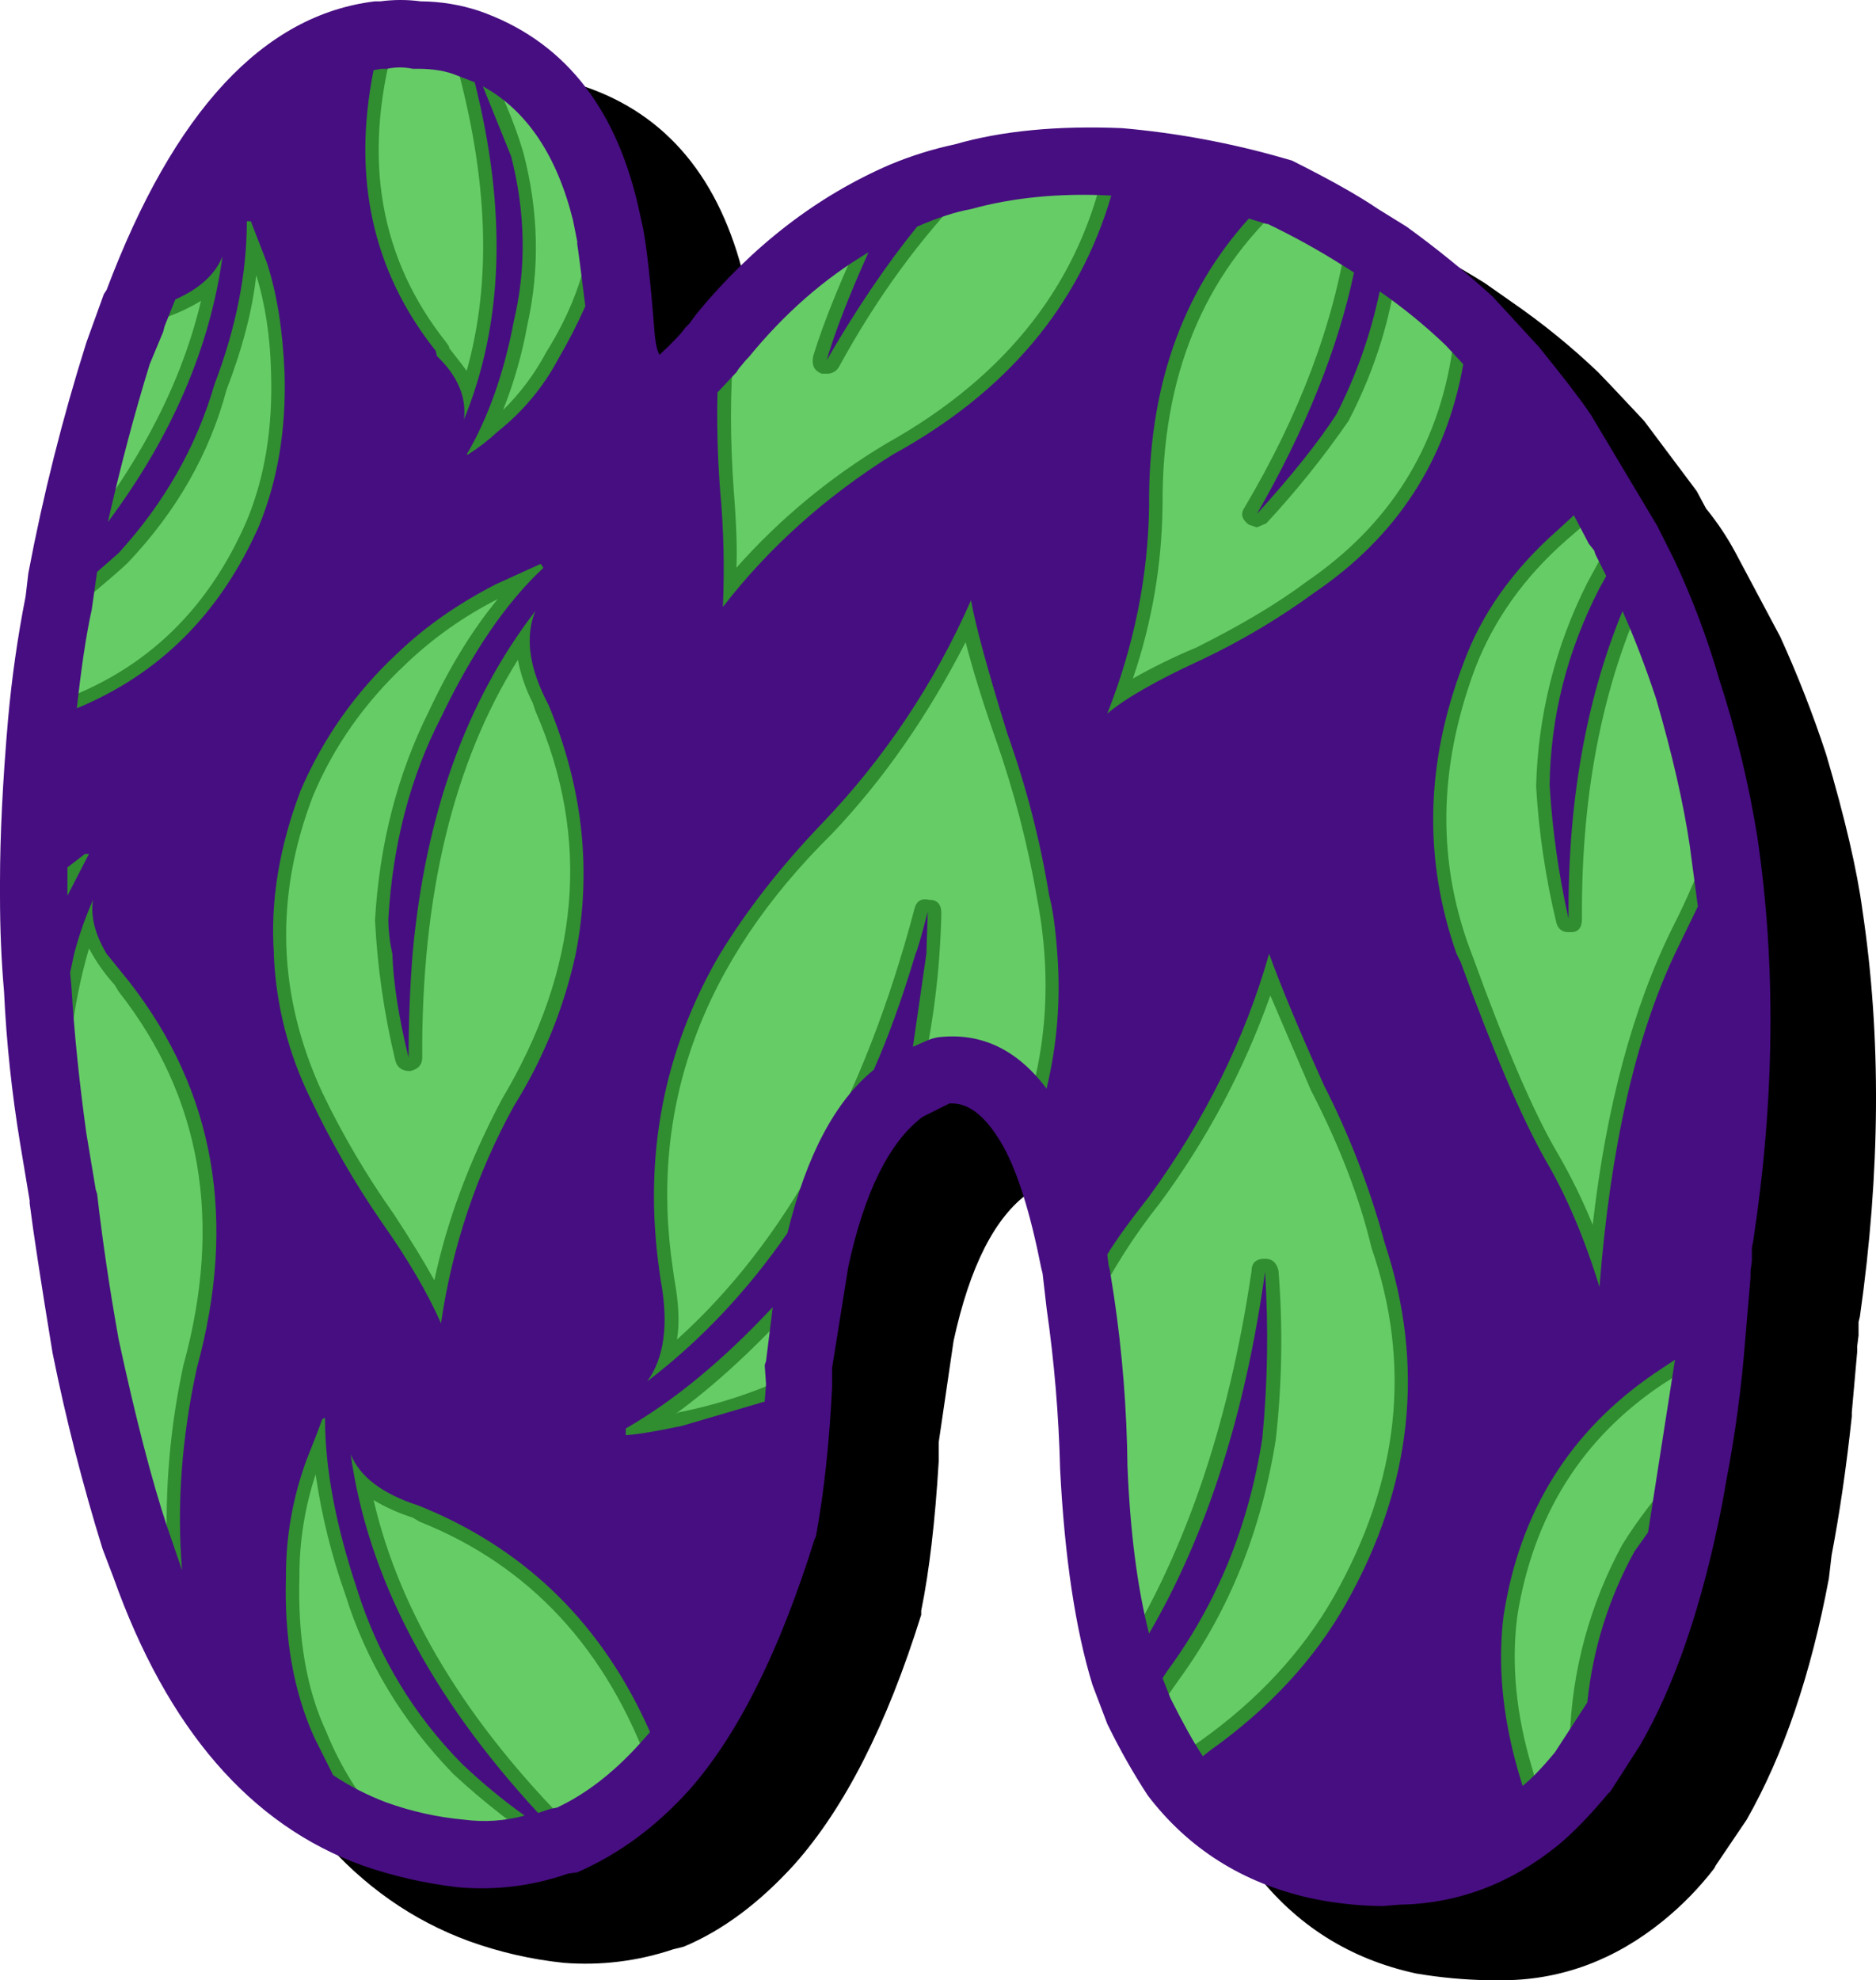 <?xml version="1.0" encoding="iso-8859-1"?>
<!-- Generator: Adobe Illustrator 20.1.0, SVG Export Plug-In . SVG Version: 6.00 Build 0)  -->
<svg version="1.0" id="Layer_1" xmlns="http://www.w3.org/2000/svg" xmlns:xlink="http://www.w3.org/1999/xlink" x="0px" y="0px"
	 viewBox="0 0 892.3 941.68" enable-background="new 0 0 892.3 941.68" xml:space="preserve">
<title>patchworkletters_0040</title>
<path d="M230.29,35.92l-1.28,0.64c-52.173,5.56-94.94,51.107-128.3,136.64l-5.77,16.68l-3.21,7.06v1.28
	c-11.301,36.217-20.51,73.055-27.58,110.33l-1.92,10.91c-4.076,19.228-6.65,38.743-7.7,58.37c-2.567,29.507-3.85,55.173-3.85,77
	l1.28,52c1.713,24.373,4.28,48.75,7.7,73.13l4.49,26.3l0.64,1.92c3.42,27.367,7.057,50.887,10.91,70.56
	c7.267,35.493,15.177,66.493,23.73,93l4.49,13.47c25.66,72.273,65.43,118.247,119.31,137.92c14.498,5.219,29.574,8.664,44.9,10.26
	c17.588,1.392,35.276-0.789,52-6.41l5.13-1.28c18.387-7.7,35.92-20.743,52.6-39.13c23.947-26.94,44.047-66.497,60.3-118.67v-1.92
	c3.847-18.813,6.627-42.547,8.34-71.2v-9l7.06-48.11c7.7-35.493,19.673-59.013,35.92-70.56c3.807-2.97,8.169-5.15,12.83-6.41h1.28
	c8.553,0,16.68,6.63,24.38,19.89c6,12,12,31.243,18,57.73v2.57l1.28,5.77l1.28,10.91c3.507,25.523,5.434,51.239,5.77,77
	c2.14,40.2,7.473,74.413,16,102.64L578,857c5.619,11.227,11.828,22.149,18.6,32.72c19.673,25.66,45.34,41.91,77,48.75
	c11.449,1.94,23.029,3.013,34.64,3.21h7.7c27.367-0.427,52.383-9.833,75.05-28.22c9.071-7.357,17.253-15.747,24.38-25l0.64-1.28
	l14.75-21.81c17.533-30.793,30.577-69.067,39.13-114.82l1.28-10.91c3.847-20.1,7.053-42.123,9.62-66.07v-1.92l2.57-28.87v-2.57
	l0.64-5.13v-6.41l0.64-2.57c9.8-68.867,10.21-133.233,1.23-193.1c-2.567-19.247-8.34-44.05-17.32-74.41
	c-6.239-18.99-13.52-37.621-21.81-55.81L825.57,263c-4.001-7.5-8.727-14.591-14.11-21.17L807,233.5l-25-33.36
	c-12-12.833-19.287-20.547-21.86-23.14c-12.784-12.184-26.51-23.338-41.05-33.36l-12.83-9c-13.376-8.419-27.308-15.919-41.7-22.45
	l-3.85-1.19c-28.667-8.127-54.333-12.83-77-14.11c-28.227-1.713-54.74,0.64-79.54,7.06c-10.43,2.898-20.706,6.323-30.79,10.26
	c-34.213,14.967-64.577,38.487-91.09,70.56c-2.14,2.567-3.423,4.063-3.85,4.49l-2.57,2.57c-5.133,6.413-9.197,10.69-12.19,12.83
	l-2.57-13.47c-0.386-15.514-2.095-30.967-5.11-46.19v-2.57l-0.64-0.64l-1.28-9c-11.547-47.893-36.99-78.47-76.33-91.73
	c-8.975-2.726-18.225-4.446-27.58-5.13c-6.385-0.856-12.855-0.856-19.24,0h-0.64V35.92z"/>
<path fill="#66CC66" d="M188.59,311.11c-19.546,18.183-35.075,40.252-45.59,64.79c-19.247,50.46-17.75,99.213,4.49,146.26
	c9.721,20.553,21.092,40.284,34,59c12.4,17.533,21.807,33.57,28.22,48.11c5.251-36.231,17.003-71.216,34.69-103.27
	c38.06-64.147,43.62-127.653,16.68-190.52l-1.92-3.85c-7.7-15.82-9.197-29.503-4.49-41.05c-40.627,52.173-60.727,122.95-60.3,212.33
	c-5.653-21.597-8.88-43.758-9.62-66.07c2.14-35.493,10.473-67.353,25-95.58c14.967-31.22,31.217-54.953,48.75-71.2l-1.28-1.92
	l-21.17,9.62C217.67,287.167,201.85,298.283,188.59,311.11z"/>
<path fill="#66CC66" d="M288,101.35c-10.267-42.34-32.077-69.283-65.43-80.83c-7.65-2.558-15.664-3.859-23.73-3.85
	c-5.742-0.855-11.578-0.855-17.32,0l-0.64,2.57c-15.393,56.88-6.627,106.06,26.3,147.54l0.64,2.57
	c9.833,9.407,14.11,19.457,12.83,30.15c19.673-47.893,20.313-105.197,1.92-171.91c8.034,15.06,14.898,30.717,20.53,46.83
	c6.84,26.94,7.267,53.027,1.28,78.26c-4.707,24.807-12.19,45.977-22.45,63.51h0.64c5.03-3.193,9.753-6.846,14.11-10.91
	c11.919-9.422,21.75-21.218,28.87-34.64c12-19.673,19.27-39.34,21.81-59L288,101.35z"/>
<path fill="#66CC66" d="M343.83,159.73c-0.971,1.761-1.415,3.764-1.28,5.77v1.28c-1.713,19.247-1.713,41.483,0,66.71
	c1.689,18.339,2.117,36.772,1.28,55.17c21.807-28.227,48.75-52.39,80.83-72.49c59.873-33.333,95.797-79.733,107.77-139.2
	c-28.233-1.28-53.253,1.063-75.06,7.03c-24.373,25.233-45.757,54.313-64.15,87.24c6.668-21.164,15.028-41.757,25-61.58L429.79,93
	C396.857,107.12,368.203,129.363,343.83,159.73z"/>
<path fill="#66CC66" d="M127,125.09l-7.7-19.89h-1.92c0,24.807-5.133,50.68-15.4,77.62c-8.547,29.507-23.723,56.233-45.53,80.18
	c-2.14,2.14-9.623,8.557-22.45,19.25c-0.427,0-2.563,1.497-6.41,4.49c-2.567,12.827-5.133,31.643-7.7,56.45l3.85-1.28
	c46.173-14.973,79.313-45.553,99.42-91.74c8.98-21.807,13.043-46.183,12.19-73.13C134.497,156.947,131.713,139.63,127,125.09z"/>
<path fill="#66CC66" d="M75.69,145l-3.21,1.92l-9.62,4.49l-6.41,16c-9.833,31.653-18.813,67.793-26.94,108.42
	c44.047-50.46,69.49-101.793,76.33-154C101.993,132.13,91.943,139.853,75.69,145z"/>
<path fill="#66CC66" d="M64.15,731.28l23.09,23.09c-3.847-32.913-1.71-67.553,6.41-103.92c19.247-70.133,8.557-131.283-32.07-183.45
	l-1.92-2.57c-12-14.113-17.133-26.3-15.4-36.56c-14.113,34.667-20.313,72.513-18.6,113.54l4.49,28.87
	c2.567,19.673,6.2,42.98,10.9,69.92C47.226,670.926,54.936,701.324,64.15,731.28z"/>
<path fill="#66CC66" d="M479.18,349c-9.407-30.36-15.18-51.53-17.32-63.51c-17.288,39.404-41.391,75.449-71.2,106.48
	c-62.867,63.293-88.533,134.07-77,212.33l0.64,4.49c3.847,20.953,1.71,36.99-6.41,48.11c62-47.467,106.477-121.877,133.43-223.23
	c-0.538,26.135-3.762,52.145-9.62,77.62l-1.92,7.06c5.508-4.259,11.842-7.324,18.6-9c16.667-2.567,31,6.84,43,28.22
	c13.26-34.213,15.827-71.42,7.7-111.62C494.783,399.752,488.122,373.997,479.18,349z"/>
<path fill="#66CC66" d="M647.24,112.9c-12.502-8.568-25.824-15.874-39.77-21.81c-41.053,36.78-61.367,86.6-60.94,149.46
	c-0.427,33.333-7.057,66.263-19.89,98.79c8.553-7.273,23.52-15.827,44.9-25.66c18.931-8.967,36.972-19.705,53.88-32.07
	c40.2-27.367,64.147-65.64,71.84-114.82c0-0.853,0.64-5.557,1.92-14.11c-15.393-13.687-28.863-24.377-40.41-32.07
	c-2.567,25.233-10.263,50.68-23.09,76.34c-8.553,13.26-21.17,29.083-37.85,47.47C624.357,198.647,640.827,154.807,647.24,112.9z"/>
<path fill="#66CC66" d="M773.61,256.59l-12.83-21.81L740.9,252.1c-21.38,18.813-36.347,39.98-44.9,63.5
	c-18.813,49.18-19.24,96.433-1.28,141.76c15.393,42.34,28.863,73.773,40.41,94.3c9.833,16.667,18.387,36.767,25.66,60.3
	c6-70.56,19.47-126.583,40.41-168.07c7.148-14.337,13.36-29.121,18.6-44.26c-3.42-20.953-9.193-44.9-17.32-71.84
	c-5.524-19.142-12.605-37.801-21.17-55.79H780c-23.093,46.187-34.427,101.14-34,164.86c-4.702-20.894-7.712-42.133-9-63.51
	c0.427-32.5,8.337-63.717,23.73-93.65C764.426,271.679,768.732,263.953,773.61,256.59z"/>
<path fill="#66CC66" d="M658.79,591.44c-7.132-26.411-17.023-51.999-29.51-76.34c-11.52-25.66-20.073-46.187-25.66-61.58
	c-11.547,40.627-30.577,79.12-57.09,115.48c-12.704,15.663-23.674,32.655-32.72,50.68c3.834,25.92,5.975,52.062,6.41,78.26
	c1.28,37.207,6.197,69.707,14.75,97.5c33.787-50.46,56.023-113.967,66.71-190.52c1.683,26.292,1.255,52.677-1.28,78.9
	c-6.413,41.48-21.38,78.257-44.9,110.33L542,814c5.133,10.267,10.693,20.317,16.68,30.15l16.68-11.55
	c28.227-20.1,49.823-43.407,64.79-69.92C671.823,706.68,678.037,649.6,658.79,591.44z"/>
<path fill="#66CC66" d="M787.08,653c-40.2,27.367-64.147,65.64-71.84,114.82c-2.993,23.52-0.64,48.537,7.06,75.05
	c4.273,12.4,7.053,19.883,8.34,22.45c6.413-5.133,13.683-12.617,21.81-22.45l0.64-15.4c0.853-29.933,8.98-59.87,24.38-89.81
	c8.315-12.802,17.514-25.009,27.53-36.53c3.847-19.673,7.053-41.27,9.62-64.79C805.019,641.166,795.811,646.736,787.08,653z"/>
<path fill="#66CC66" d="M379.75,659.43v-10.26c2.993-21.38,5.773-38.047,8.34-50l-13.47,15.4c-26.087,28.667-51.753,50.263-77,64.79
	v3.21c6-0.427,14.98-1.923,26.94-4.49C343.538,673.737,362.028,667.489,379.75,659.43z"/>
<path fill="#66CC66" d="M202.06,717.16l-3.21-1.28c-17.107-5.56-27.797-13.687-32.07-24.38c8.98,62.44,42.55,123.38,100.71,182.82
	l1.28,1.28c16.667-6.84,32.277-18.6,46.83-35.28C295.073,780.88,257.227,739.827,202.06,717.16z"/>
<path fill="#66CC66" d="M170,756.29c-10.267-30.793-15.4-57.95-15.4-81.47h-1.28c-1.713,4.707-4.28,11.337-7.7,19.89
	c-6.439,17.678-9.696,36.356-9.62,55.17c-0.853,29.08,3.637,54.523,13.47,76.33c7.16,16.661,16.663,32.215,28.22,46.19
	c13.325,4.448,27.086,7.465,41.05,9c16.266,1.66,32.698-0.311,48.11-5.77C250.198,864.805,234.522,852.549,220,839
	C196.96,815.825,179.813,787.461,170,756.29z"/>
<path fill="#308D30" d="M173.2,689.58c-1.28-3.42-3.847-4.703-7.7-3.85c-1.69-0.016-3.217,1.003-3.85,2.57L161,674.19
	c0.104-2.375-1.137-4.606-3.21-5.77c-1.713-1.28-3.637-1.28-5.77,0l-1.92,0.64c-1.603,0.724-2.786,2.143-3.21,3.85l-7.7,19.89
	c-6.413,17.533-9.62,36.563-9.62,57.09c-0.427,29.933,4.277,56.233,14.11,78.9c7.7,18.387,17.537,34.21,29.51,47.47
	c3.42,3.42,6.42,3.633,9,0.64c3.847-2.567,4.06-5.567,0.64-9c-11.682-13.049-21.014-28.024-27.58-44.26
	c-9.407-20.1-13.683-44.69-12.83-73.77c-0.086-16.559,2.515-33.023,7.7-48.75c2.825,19.446,7.551,38.567,14.11,57.09
	c9.833,31.647,26.94,60.087,51.32,85.32c14.888,13.821,30.99,26.274,48.11,37.21l3.21,1.28l1.92-0.64l3.85-1.92
	c2.567-2.567,2.567-5.773,0-9.62c-50.887-50.887-82.533-103.06-94.94-156.52c5.844,3.513,12.089,6.313,18.6,8.34l3.21,1.92
	c52.593,20.947,89.367,60.717,110.32,119.31c1.713,3.847,4.493,5.13,8.34,3.85c4.273-1.713,5.557-4.493,3.85-8.34
	c-22.24-61.58-61.37-103.913-117.39-127l-3.85-1.92c-14.967-4.273-24.16-10.903-27.58-19.89 M176.41,753.74l-1.92-6.41
	c10.233,28.38,26.27,56.82,48.11,85.32c-21.361-22.322-37.182-49.347-46.19-78.9 M382.32,595.28L370.13,610
	c-24.373,27.367-49.39,48.537-75.05,63.51c-2.567,1.28-3.85,3.203-3.85,5.77v3.21c0,1.28,0.857,2.777,2.57,4.49l3.85,1.92h0.64
	c6.413-0.427,15.607-1.923,27.58-4.49c19.548-4.786,38.659-11.209,57.13-19.2c3.847-1.28,4.917-4.06,3.21-8.34
	c-2.567-4.273-5.567-5.343-9-3.21c-17.365,8.225-35.681,14.271-54.53,18l-1.28,0.64c18.813-13.687,38.27-31.647,58.37-53.88
	l13.47-16c2.14-2.993,1.5-5.993-1.92-9c-2.993-2.14-5.993-1.5-9,1.92 M608.12,604.34c-0.853-3.847-2.99-5.77-6.41-5.77
	c-4.273,0-6.41,1.923-6.41,5.77c-11.12,75.267-32.93,137.933-65.43,188c-2.567,2.567-2.14,5.567,1.28,9c3.42,2.14,6.42,1.5,9-1.92
	c24.373-36.78,42.763-79.973,55.17-129.58l-0.64,13.47c-7.267,41.48-22.02,77.19-44.26,107.13l-14.11,20.53
	c-2.14,2.993-1.5,5.773,1.92,8.34c1.059,0.927,2.447,1.389,3.85,1.28c2.031,0.051,3.955-0.912,5.13-2.57L561.29,798
	c23.52-32.5,38.7-70.347,45.54-113.54c2.975-26.625,3.403-53.473,1.28-80.18 M809.53,715.28c1.28-2.993,0.853-5.56-1.28-7.7
	l1.92-2.57c2.567-2.993,2.353-5.993-0.64-9c-3.847-2.14-6.847-1.927-9,0.64c-12.4,14.113-22.023,26.73-28.87,37.85
	c-15.384,28.204-23.946,59.62-25,91.73L746,842.89c0,4.273,2.137,6.41,6.41,6.41s6.41-2.137,6.41-6.41l0.64-15.4
	c0.427-28.667,8.123-57.533,23.09-86.6c-12,28.667-19.483,55.393-22.45,80.18c-0.853,3.847,0.857,6.2,5.13,7.06
	s6.863-0.85,7.77-5.13c4.707-35.493,16.893-71.417,36.56-107.77 M721.68,768.47c7.7-47.893,30.793-84.67,69.28-110.33l26.3-16.68
	c4.273-1.713,5.13-4.493,2.57-8.34c-1.713-3.847-4.493-4.703-8.34-2.57c-9.513,5.247-18.721,11.03-27.58,17.32
	c-41.48,28.227-66.497,67.783-75.05,118.67c-2.993,25.233-0.64,51.32,7.06,78.26c3.847,11.547,6.847,19.457,9,23.73
	c1.164,2.073,3.395,3.314,5.77,3.21l3.21-0.64c3.847-2.14,4.703-5.14,2.57-9c-2.567-4.707-5.133-11.763-7.7-21.17
	c-7.7-25.66-10.053-49.823-7.06-72.49 M772.39,250.77c-1.883-0.149-3.665,0.871-4.49,2.57L755,277.12
	c-15.213,30.084-23.535,63.178-24.36,96.88c1.286,21.838,4.506,43.52,9.62,64.79c0.853,2.993,2.777,4.49,5.77,4.49h1.28
	c3.42,0,5.13-2.137,5.13-6.41c-0.427-62,10.693-115.883,33.36-161.65l0.64-3.21v-1.31c0-4.273-2.137-6.41-6.41-6.41
	c-1.596-0.073-3.172,0.377-4.49,1.28l3.21-5.13c2.14-3.847,1.5-6.847-1.92-9c-1.33-0.862-2.972-1.096-4.49-0.64 M766.57,282.23
	c2.34-4.667,4.693-9.157,7.06-13.47v1.92c-14.98,30.807-25.037,65.247-30.17,103.32c0.853-31.647,8.55-62.223,23.09-91.73
	 M764.63,239.93c3.847-2.14,4.273-5.14,1.28-9c-2.567-3.42-5.567-3.847-9-1.28L736.41,247c-21.38,19.22-36.777,41.22-46.19,66
	c-19.247,50.893-19.887,99.647-1.92,146.26c17.133,46.207,31.033,78.077,41.7,95.61c9.407,16.253,17.74,35.92,25,59
	c0.853,2.993,2.777,4.49,5.77,4.49h0.64c3.847,0,5.77-1.923,5.77-5.77c5.56-69.28,18.817-124.447,39.77-165.5
	c7.238-14.6,13.661-29.589,19.24-44.9c0.853-4.273-0.643-7.053-4.49-8.34c-1.466-0.429-3.024-0.429-4.49,0
	c-1.603,0.724-2.786,2.143-3.21,3.85c-5.176,14.956-11.391,29.531-18.6,43.62c-18.813,38.06-31.43,85.1-37.85,141.12
	c-4.761-11.708-10.334-23.069-16.68-34c-11.12-18.813-24.59-50.03-40.41-93.65c-17.107-43.62-16.68-89.377,1.28-137.27
	c8.98-23.093,23.52-43.407,43.62-60.94l19.24-16.68 M610,451.6c-1.28-3.847-3.417-5.343-6.41-4.49c-2.993,0-4.917,1.497-5.77,4.49
	c-11.547,40.2-30.363,77.833-56.45,112.9c-12.974,16.285-24.162,33.916-33.37,52.59c-1.713,4.273-0.643,7.053,3.21,8.34
	c3.42,2.14,6.2,1.283,8.34-2.57c8.842-17.994,19.594-34.985,32.07-50.68c22.343-30.134,40.071-63.43,52.6-98.79l19.24,44.9
	c13.687,26.513,23.31,51.53,28.87,75.05c19.247,55.593,13.247,110.973-18,166.14c-14.967,26.087-35.92,48.753-62.86,68L554.87,839
	c-2.993,2.14-3.42,5.14-1.28,9c1.175,1.658,3.099,2.621,5.13,2.57c1.403,0.109,2.791-0.353,3.85-1.28l16-11.55
	c29.107-20.493,51.583-44.433,67.43-71.82c32.073-58.16,38.487-116.96,19.24-176.4c-6.413-24.373-16.463-50.04-30.15-77
	C621.81,482.173,613.447,461.867,610,451.6 M468.27,284.17c0-2.567-1.71-4.277-5.13-5.13c-2.993-0.427-5.347,0.857-7.06,3.85
	c-17.96,39.773-41.267,74.627-69.92,104.56c-64.573,65.433-90.873,138.133-78.9,218.1l0.64,4.49c3.847,18.813,2.137,33.147-5.13,43
	c-2.14,2.993-1.927,5.773,0.64,8.34c1.168,1.232,2.792,1.927,4.49,1.92l3.85-1.28c50.033-37.633,88.95-93.44,116.75-167.42
	l-2.57,14.75l-2.57,7.06c-1.713,3.847-0.217,6.627,4.49,8.34c3.847,0.853,6.413-0.643,7.7-4.49l2.57-7.7
	c5.834-25.696,9.057-51.916,9.62-78.26c0-4.273-1.923-6.41-5.77-6.41c-3.847-0.853-6.2,0.643-7.06,4.49
	C410.97,522.593,373.333,590.8,322,637c1.28-7.7,0.853-17.323-1.28-28.87l-0.64-4.49c-11.547-76.973,13.683-146.037,75.69-207.19
	c24.373-25.66,45.543-56.023,63.51-91.09c3.42,13.26,8.123,28.44,14.11,45.54c8.769,24.837,15.422,50.372,19.89,76.33
	c7.273,38.06,4.707,74.197-7.7,108.41c-1.72,3.84-0.433,6.627,3.86,8.36c3.847,1.713,6.627,0.43,8.34-3.85
	c13.202-36.811,15.869-76.576,7.7-114.82C501.201,398.62,494.342,372.387,485,347c-8.98-28.227-14.54-49.18-16.68-62.86
	 M659.48,114.14c-3.453-0.827-5.613,0.46-6.48,3.86l0.64-4.49c0.853-3.847-1.07-6.2-5.77-7.06c-3.847-0.853-6.2,0.857-7.06,5.13
	c-6.413,42.34-22.663,85.533-48.75,129.58c-2.14,2.993-1.5,5.773,1.92,8.34l3.85,1.28l4.49-1.92
	c14.198-15.289,27.275-31.581,39.13-48.75c13.26-25.66,21.17-51.96,23.73-78.9c0-4.707-1.923-7.06-5.77-7.06 M612,95.58
	c2.993-2.14,3.207-5.14,0.64-9c-2.993-2.993-5.993-3.207-9-0.64c-42.767,38.487-63.937,90.017-63.51,154.59
	c-0.494,33.249-7.242,66.107-19.89,96.86c-0.853,3.42,0.003,5.773,2.57,7.06c1.059,0.927,2.447,1.389,3.85,1.28l3.85-1.28
	c8.553-7.273,23.093-15.607,43.62-25c19.413-9.078,37.891-20.034,55.17-32.71c41.907-28.227,66.71-67.783,74.41-118.67l1.91-14.07
	c0.453-1.618-0.042-3.354-1.28-4.49c-0.981-1.545-2.661-2.506-4.49-2.57c-3.847-0.853-6.2,0.857-7.06,5.13l-1.92,14.11
	c-6.84,46.613-29.933,83.39-69.28,110.33c-13.687,10.267-31.22,20.743-52.6,31.43c-10.344,4.29-20.414,9.216-30.15,14.75
	c9.042-26.445,13.805-54.164,14.11-82.11c-0.427-61.153,19.24-109.487,59-145 M260.44,293.15c1.713-3.42,0.857-5.987-2.57-7.7
	c-0.853-0.853-2.35-1.28-4.49-1.28l9.62-9.62c1.232-1.168,1.927-2.792,1.92-4.49c0-2.14-0.64-3.637-1.92-4.49l-1.28-1.92
	c-2.14-2.14-4.707-2.567-7.7-1.28L232.85,272c-18.813,10.267-34.85,21.6-48.11,34c-20.953,19.673-36.777,42.123-47.47,67.35
	c-20.1,52.6-18.603,103.063,4.49,151.39c9.971,20.761,21.553,40.708,34.64,59.66c13.26,20.1,22.453,35.923,27.58,47.47
	c0.853,2.567,2.777,3.85,5.77,3.85h0.64c3.136-0.118,5.652-2.634,5.77-5.77c4.955-35.396,16.487-69.554,34-100.71
	c38.913-65.86,44.473-131.077,16.68-195.65l-1.92-4.49c-6.84-14.967-8.337-26.94-4.49-35.92 M215.53,343.86l5.77-12.19
	c-15.06,31.94-25.11,67.433-30.15,106.48v-0.64C193.29,402.843,201.417,371.627,215.53,343.86 M246.32,313.71
	c1.368,7.143,3.746,14.056,7.06,20.53l1.28,3.85c26.513,60.727,21.18,122.307-16,184.74c-15.393,29.08-26.083,57.747-32.07,86
	c-4.707-8.553-11.12-19.03-19.24-31.43c-12.929-18.258-24.303-37.569-34-57.73c-21.38-46.187-22.877-93.227-4.49-141.12
	c9.833-23.52,24.587-44.473,44.26-62.86c12.943-12.357,27.642-22.733,43.62-30.79c-12,14.54-22.903,32.287-32.71,53.24
	c-14.967,29.933-23.52,63.077-25.66,99.43c1.141,22.46,4.364,44.766,9.63,66.63c0.853,3.42,3.207,5.13,7.06,5.13
	c3.847-0.853,5.77-2.99,5.77-6.41c-0.427-76.973,14.753-140.05,45.54-189.23 M390.7,177.69h2.57c2.375,0.104,4.606-1.137,5.77-3.21
	c17.96-32.927,38.913-61.593,62.86-86c2.993-2.993,2.993-5.993,0-9s-5.993-3.007-9,0c-10.934,10.975-21.013,22.769-30.15,35.28
	l0.64-1.28l11.55-16.68c2.14-2.993,1.713-5.993-1.28-9c-3.847-2.14-6.847-1.5-9,1.92l-12.19,16.68
	c-12,25.233-20.553,46.187-25.66,62.86c-0.853,4.273,0.43,7.053,3.85,8.34 M349,166.78v-1.28c0-1.713,0.213-2.57,0.64-2.57
	c0.853-4.273-0.43-7.053-3.85-8.34c-3.847-1.713-6.413-0.857-7.7,2.57c-1.28,1.713-1.92,4.493-1.92,8.34l0.64,0.64
	c-2.567,19.673-2.567,42.34,0,68c1.28,23.093,1.493,41.053,0.64,53.88c-0.853,2.567,0.43,4.703,3.85,6.41l2.57,0.64
	c1.986-0.131,3.836-1.057,5.13-2.57c21.719-28.188,48.47-52.111,78.9-70.56c61.153-34.213,98.153-82.11,111-143.69
	c0.853-4.273-0.857-6.84-5.13-7.7c-3.42-0.853-5.987,0.857-7.7,5.13C514.483,133.42,479.61,178.527,421.45,211
	c-26.615,15.904-50.629,35.803-71.2,59c0.427-8.553,0-20.957-1.28-37.21c-1.713-24.373-1.713-46.397,0-66.07 M11.55,421.45
	c-2.993,3.42-2.993,6.627,0,9.62c2.615,2.148,6.385,2.148,9,0l3.85-3.21l0.64-0.64c-5.762,13.456-10.271,27.415-13.47,41.7
	c-0.853,4.273,0.643,6.84,4.49,7.7c4.273,0.853,6.84-0.857,7.7-5.13l2.57-9.62c-6.049,26.255-8.435,53.221-7.09,80.13
	c0,4.707,2.137,6.63,6.41,5.77c4.273,0,6.41-2.137,6.41-6.41c-1.273-32.473,2.153-62.593,10.28-90.36
	c3.316,6.265,7.412,12.084,12.19,17.32l1.92,3.21c39.333,50.033,49.597,109.263,30.79,177.69c-6.304,29.062-8.891,58.806-7.7,88.52
	l-10.9-10.91c-2.993-2.993-5.993-2.993-9,0c-3.007,2.993-3.007,5.993,0,9l23.09,23.09c1.168,1.232,2.792,1.927,4.49,1.92l3.21-0.64
	c2.567-1.713,3.637-3.85,3.21-6.41c-3.847-32.927-1.923-66.71,5.77-101.35c20.113-72.293,9.213-135.393-32.7-189.3l-2.57-3.21
	C53.88,448.817,49.167,438.34,50,428.5c0.853-3.42-0.643-5.773-4.49-7.06l-4.49,0.64l7.06-12.83c1.28-1.945,1.28-4.465,0-6.41
	c-1.164-2.073-3.395-3.314-5.77-3.21h-1.9l-4.49,1.28c-9.407,8.133-14.967,12.83-16.68,14.09l-7.7,6.41 M132.78,123.16l-7.7-20.53
	c-0.427-2.567-2.35-3.85-5.77-3.85h-1.92c-4.273,0-6.41,2.137-6.41,6.41v12.19l-3.21-1.92c-3.42-0.853-5.987,0.43-7.7,3.85
	c-2.993,8.127-11.973,14.757-26.94,19.89l-13.47,6.41l5.77,11.55l10.26-4.49l1.92-1.28c6.293-2.098,12.331-4.896,18-8.34
	C85.323,186.67,61.58,229.653,24.38,272c-2.567,2.993-2.353,5.993,0.64,9l-1.92,1.28c-2.993,2.993-2.993,5.993,0,9
	c2.993,3.007,5.993,3.007,9,0l3.82-3.28l1.92-0.64c12.827-10.667,20.523-17.297,23.09-19.89
	c23.093-24.373,38.703-51.743,46.83-82.11c7.7-20.1,12.403-38.277,14.11-54.53c4.273,13.687,6.627,29.083,7.06,46.19
	c0.853,26.513-2.997,50.033-11.55,70.56c-19.247,44.473-51.107,73.767-95.58,87.88c0,0.427-0.64,0.64-1.92,0.64l-4.48,2.6
	c-3.42,3.42-3.42,6.42,0,9c1.168,1.231,2.793,1.926,4.49,1.92l3.85-0.64l1.92-1.28c48.327-15.393,82.753-47.04,103.28-94.94
	c9.373-21.393,13.65-46.847,12.83-76.36c-0.427-20.1-3.427-37.847-9-53.24 M177,12.19c-1.603,1.508-2.515,3.609-2.52,5.81
	c-15.393,58.587-6.413,109.253,26.94,152l1.92,3.85c8.553,8.553,12.187,16.68,10.9,24.38c-0.853,3.847,0.643,6.2,4.49,7.06
	l1.92,0.64l-4.47,7.07c-0.853,2.567-0.64,4.703,0.64,6.41c1.164,2.073,3.395,3.314,5.77,3.21c2.14,0,3.423-0.427,3.85-1.28L229,220
	l11.55-9.62c12-9.407,22.05-21.593,30.15-36.56c13.26-20.953,20.743-41.267,22.45-60.94c0.947-3.774,1.378-7.66,1.28-11.55
	c0-4.273-2.137-6.41-6.41-6.41c-4.273,0-6.41,2.137-6.41,6.41L281,111c-2.567,19.247-9.623,38.063-21.17,56.45
	c-5.406,10.179-12.34,19.471-20.56,27.55c5.196-13.048,9.065-26.587,11.55-40.41c6-26.94,5.36-54.31-1.92-82.11
	c-4.273-14.54-11.117-30.577-20.53-48.11c-1.713-3.42-4.28-4.277-7.7-2.57c-1.705,0.421-3.124,1.6-3.85,3.2
	c-0.429,1.466-0.429,3.024,0,4.49c15.393,55.593,17.103,104.56,5.13,146.9c-0.853-1.28-3.633-4.917-8.34-10.91v-0.64l-1.28-1.92
	c-31.647-39.773-39.98-87.243-25-142.41v-0.62c1.713-3.42,1.287-5.987-1.28-7.7C183.47,8.77,180.453,8.77,177,12.19z"/>
<path fill="#470E81" d="M200.14,0.64c-6.385-0.856-12.855-0.856-19.24,0h-2.57C125.303,7.053,82.753,52.813,50.68,137.92l-1.28,1.92
	l-8.34,23.09c-11.358,35.989-20.571,72.62-27.59,109.7l-1.28,10.91c-3.8,19.294-6.584,38.774-8.34,58.36
	C1.283,371.413,0,397.287,0,419.52v6.41c0,15.82,0.64,31,1.92,45.54c1.136,24.307,3.707,48.526,7.7,72.53l4.49,26.94v1.28
	c1.713,13.687,5.347,37.42,10.9,71.2c6.337,31.38,14.257,62.42,23.73,93l5.13,13.47c25.667,72.267,65.23,118.02,118.69,137.26
	c14.551,5.036,29.606,8.476,44.9,10.26c17.79,1.681,35.734-0.505,52.6-6.41l4.49-0.64c19.673-8.553,37.42-21.597,53.24-39.13
	c23.093-26.087,42.98-65.857,59.66-119.31l0.64-1.28c3.847-20.953,6.413-44.687,7.7-71.2v-9l7.7-48.11
	c7.7-35.493,19.46-59.227,35.28-71.2l12.83-6.41h1.28c8.553,0,16.68,6.843,24.38,20.53c6.84,12.4,12.84,31.643,18,57.73l0.64,2.57
	l1.92,16.68c3.645,25.297,5.785,50.789,6.41,76.34c2.14,41.907,7.273,76.12,15.4,102.64l7.06,18.6l0.64,1.28
	c5.526,11.273,11.737,22.197,18.6,32.71c19.247,25.233,44.913,41.483,77,48.75c11.386,2.456,22.993,3.746,34.64,3.85l7.7-0.64
	c27.8-0.427,53.03-9.833,75.69-28.22c7.267-6,15.177-14.127,23.73-24.38l1.28-1.28L780,830.06
	c16.667-28.667,29.71-66.94,39.13-114.82l1.92-10.91c4.258-22.049,7.262-44.321,9-66.71l2.57-30.15v-3.21l0.64-4.49v-6.41l0.64-3.21
	c10.267-67.567,10.907-131.713,1.92-192.44c-4.081-25.229-10.099-50.105-18-74.41c-5.593-19.333-12.671-38.206-21.17-56.45
	l-8.34-16.68l-31.43-52.6l-1.28-1.92c-4.707-6.84-12.617-17.103-23.73-30.79l-21.81-23.73c-13.044-11.884-26.749-23.022-41.05-33.36
	l-13.47-8.34c-9.407-6.413-23.09-14.11-41.05-23.09L610,75.05c-24.923-7.134-50.474-11.859-76.3-14.11
	c-30.793-1.28-57.307,1.287-79.54,7.7c-10.539,2.248-20.846,5.469-30.79,9.62c-34.667,14.967-65.243,38.487-91.73,70.56l-3.85,5.18
	l-1.92,1.92c-1.713,2.567-5.777,6.843-12.19,12.83c-1.28-2.14-2.137-6.63-2.57-13.47c-1.713-21.38-3.423-36.777-5.13-46.19
	l-2.56-11.59c-11.12-47.893-36.353-78.683-75.7-92.37C218.814,2.218,209.51,0.703,200.14,0.64 M217.46,35.92l8.34,3.21
	c15.393,61.153,13.683,114.61-5.13,160.37c1.28-10.667-2.997-20.717-12.83-30.15l-0.64-2.57
	c-29.933-37.633-39.77-82.11-29.51-133.43l3.85-0.64h2.57c4.018-0.856,8.172-0.856,12.19,0h2.57c7.267,0,13.467,1.07,18.6,3.21
	 M272.64,105.2l1.92,9.62v1.28c0.427,2.567,1.71,12.403,3.85,29.51c-3.812,8.564-8.095,16.91-12.83,25
	c-7.12,13.422-16.951,25.218-28.87,34.64c-4.357,4.064-9.08,7.717-14.11,10.91h-0.64c10.267-17.533,17.75-38.703,22.45-63.51
	c6-25.233,5.573-51.32-1.28-78.26c-0.853-2.14-5.343-13.26-13.47-33.36c20.953,11.547,35.287,32.93,43,64.15 M83.39,142.41
	c11.547-5.133,19.03-11.977,22.45-20.53c-6,43.62-24.177,85.743-54.53,126.37c6-26.513,12.63-51.53,19.89-75.05l6.41-15.4l0.64-2.57
	l5.13-12.83 M119.3,105.19l7.7,19.89c4.707,14.54,7.487,31.873,8.34,52c0.853,26.94-3.21,51.317-12.19,73.13
	c-18.387,41.48-47.253,70.347-86.6,86.6c2.14-19.673,4.493-35.283,7.06-46.83l2.57-18l10.26-9c21.813-23.933,37-50.653,45.56-80.16
	c10.267-26.94,15.4-52.813,15.4-77.62h1.92 M32.07,425.94v-13.47l8.34-6.41h1.92L32.07,425.94 M44.26,427.86
	c-1.28,7.7,0.857,16.253,6.41,25.66L61.58,467c40.627,52.173,51.317,113.327,32.07,183.46c-7.267,33.333-9.62,65.407-7.06,96.22
	l-7.06-20.53c-7.26-21.813-14.953-51.53-23.08-89.15c-4.3-23.96-7.72-47.06-10.26-69.3l-0.64-1.92l-4.49-26.94
	c-3.427-24.807-5.78-47.9-7.06-69.28l-0.64-7.06l1.92-9c2.32-8.777,5.33-17.357,9-25.66 M130.28,453.5
	c-1.753-24.793,2.487-50.66,12.72-77.6c10.5-24.534,26.012-46.602,45.54-64.79c13.26-12.827,29.083-23.947,47.47-33.36l21.17-9.62
	l1.28,1.92c-17.533,16.253-33.783,39.987-48.75,71.2c-14.54,28.227-22.873,60.087-25,95.58c0.005,5.615,0.649,11.211,1.92,16.68
	c0.427,13.687,2.993,30.15,7.7,49.39c0-16.667,0.64-33.13,1.92-49.39c6-65.86,25.457-120.17,58.37-162.93
	c-4.707,11.547-3.21,25.23,4.49,41.05l1.92,3.85c16.253,39.333,20.53,78.667,12.83,118c-5.552,25.695-15.52,50.232-29.46,72.52
	c-17.671,32.06-29.406,67.048-34.64,103.28c-6.413-14.54-15.82-30.577-28.22-48.11c-12.908-18.716-24.279-38.447-34-59
	c-10.487-21.425-16.387-44.804-17.32-68.64 M351.53,175.13l3.21-3.85L356,170c17.107-20.953,36.137-37.62,57.09-50
	c-9.393,20.927-16.017,38.017-19.87,51.27c14.113-24.373,28.447-45.543,43-63.51c9.833-4.273,18.387-7.053,25.66-8.34
	c20.08-5.553,42.31-7.693,66.69-6.42c-15.393,52.6-50.033,93.653-103.92,123.16c-32.073,20.1-59.017,44.263-80.83,72.49
	c0.837-18.398,0.409-36.831-1.28-55.17c-1.211-15.579-1.639-31.208-1.28-46.83l9-9.62l1.28-1.92 M342.54,453.51
	c12.827-20.953,28.863-41.48,48.11-61.58c29.809-31.031,53.912-67.076,71.2-106.48c2.14,12,7.913,33.17,17.32,63.51
	c8.942,25.013,15.599,50.785,19.89,77c1.713,6.413,2.997,15.607,3.85,27.58c1.667,21.52-0.064,43.168-5.13,64.15
	c-14.113-18.813-31.447-26.94-52-24.38l-2.57,0.64c-1.28,0.427-4.28,1.71-9,3.85l6.41-44.26l0.64-19.89
	c-2.993,11.547-4.917,18.177-5.77,19.89c-6.413,21.38-13.043,39.77-19.89,55.17c-18.387,14.967-32.07,40.84-41.05,77.62
	c-19.247,27.8-41.483,51.32-66.71,70.56c8.127-11.12,10.263-27.157,6.41-48.11l-0.64-4.49c-7.7-54.313,1.923-104.563,28.87-150.75
	 M638.9,126.37l5.13,3.21c-7.693,36.347-23.087,74.62-46.18,114.82c16.667-18.387,29.283-34.21,37.85-47.47
	c9.412-18.456,16.316-38.086,20.53-58.37c11.136,7.713,21.645,16.293,31.43,25.66l8.34,9c-8.127,45.76-31.647,81.897-70.56,108.41
	c-16.908,12.365-34.949,23.103-53.88,32.07c-21.38,9.833-36.347,18.387-44.9,25.66c12.827-32.5,19.457-65.43,19.89-98.79
	c-0.44-55.607,15.377-101.157,47.45-136.65l8.34,2.57H603c12.355,5.916,24.349,12.557,35.92,19.89 M755.65,258.51l2.57,3.21
	l0.64,1.92l5.14,10.27l-3.21,5.77c-15.393,29.933-23.303,61.15-23.73,93.65c1.288,21.378,4.298,42.616,9,63.51
	c-0.427-54.74,8.127-103.493,25.66-146.26c5.56,12.4,10.893,26.3,16,41.7c7.7,26.513,13.033,49.82,16,69.92l3.85,28.87l-10.9,22.45
	c-18.793,39.773-30.757,92.6-35.89,158.48c-7.267-23.52-15.82-43.62-25.66-60.3c-11.547-20.527-25.017-51.96-40.41-94.3l-1.92-3.85
	c-15.827-44.92-14.757-90.903,3.21-137.95c8.553-23.52,23.52-44.69,44.9-63.51l7.7-7.06l7.06,13.47 M715.24,767.84
	c7.7-49.18,31.647-87.46,71.84-114.84l9.62-6.41l-12.83,82.11l-6.41,9c-12.255,22.187-19.895,46.624-22.46,71.84l-15.4,23.73
	c-6,7.267-11.133,12.6-15.4,16l-1.92-6.41c-7.7-26.513-10.053-51.53-7.06-75.05 M629.22,515.07
	c12.487,24.341,22.378,49.929,29.51,76.34c19.247,58.16,13.047,115.25-18.6,171.27c-14.967,26.513-36.563,49.82-64.79,69.92
	l-3.21,2.57c-4.273-6.413-9.407-15.607-15.4-27.58l-3.78-9.59l2.57-3.85c23.52-32.073,38.487-68.85,44.9-110.33
	c2.535-26.224,2.963-52.608,1.28-78.9c-9.407,67.567-27.797,124.87-55.17,171.91c-5.56-21.807-8.98-48.32-10.26-79.54
	c-0.298-27.058-2.439-54.064-6.41-80.83l-1.92-12.19l-0.64-2.57l-0.64-5.13c3.847-6.413,10.477-15.607,19.89-27.58
	c26.513-36.347,45.543-74.833,57.09-115.46c5.56,15.393,14.113,35.92,25.66,61.58 M198.86,715.88l3.21,1.28
	c49.173,20.56,84.88,56.057,107.12,106.49l-5.13,5.77c-12.4,13.687-25.443,23.737-39.13,30.15l-3.21,0.64l-5.77,1.92
	c-51.333-55.593-81.053-112.47-89.16-170.63C171.063,702.167,181.753,710.293,198.86,715.88 M145.62,694.71
	c3.42-8.553,5.987-15.183,7.7-19.89l1.28-0.64v0.64c0,23.52,5.133,50.677,15.4,81.47c9.813,31.171,26.96,59.535,50,82.71
	c9.268,8.792,19.128,16.937,29.51,24.38c-9.398,2.564-19.215,3.217-28.87,1.92c-12.7-1.149-25.197-3.939-37.18-8.3
	c-8.785-3.334-17.17-7.637-25-12.83l-9-18c-9.833-21.78-14.32-47.21-13.46-76.29C135.924,731.066,139.181,712.388,145.62,694.71
	 M364.36,647.24l-0.64,1.92l0.64,9l-0.64,8.34L324.58,678c-12,2.567-20.98,4.063-26.94,4.49v-3.21
	c23.093-13.26,46.4-32.503,69.92-57.73L364.36,647.24z"/>
</svg>
